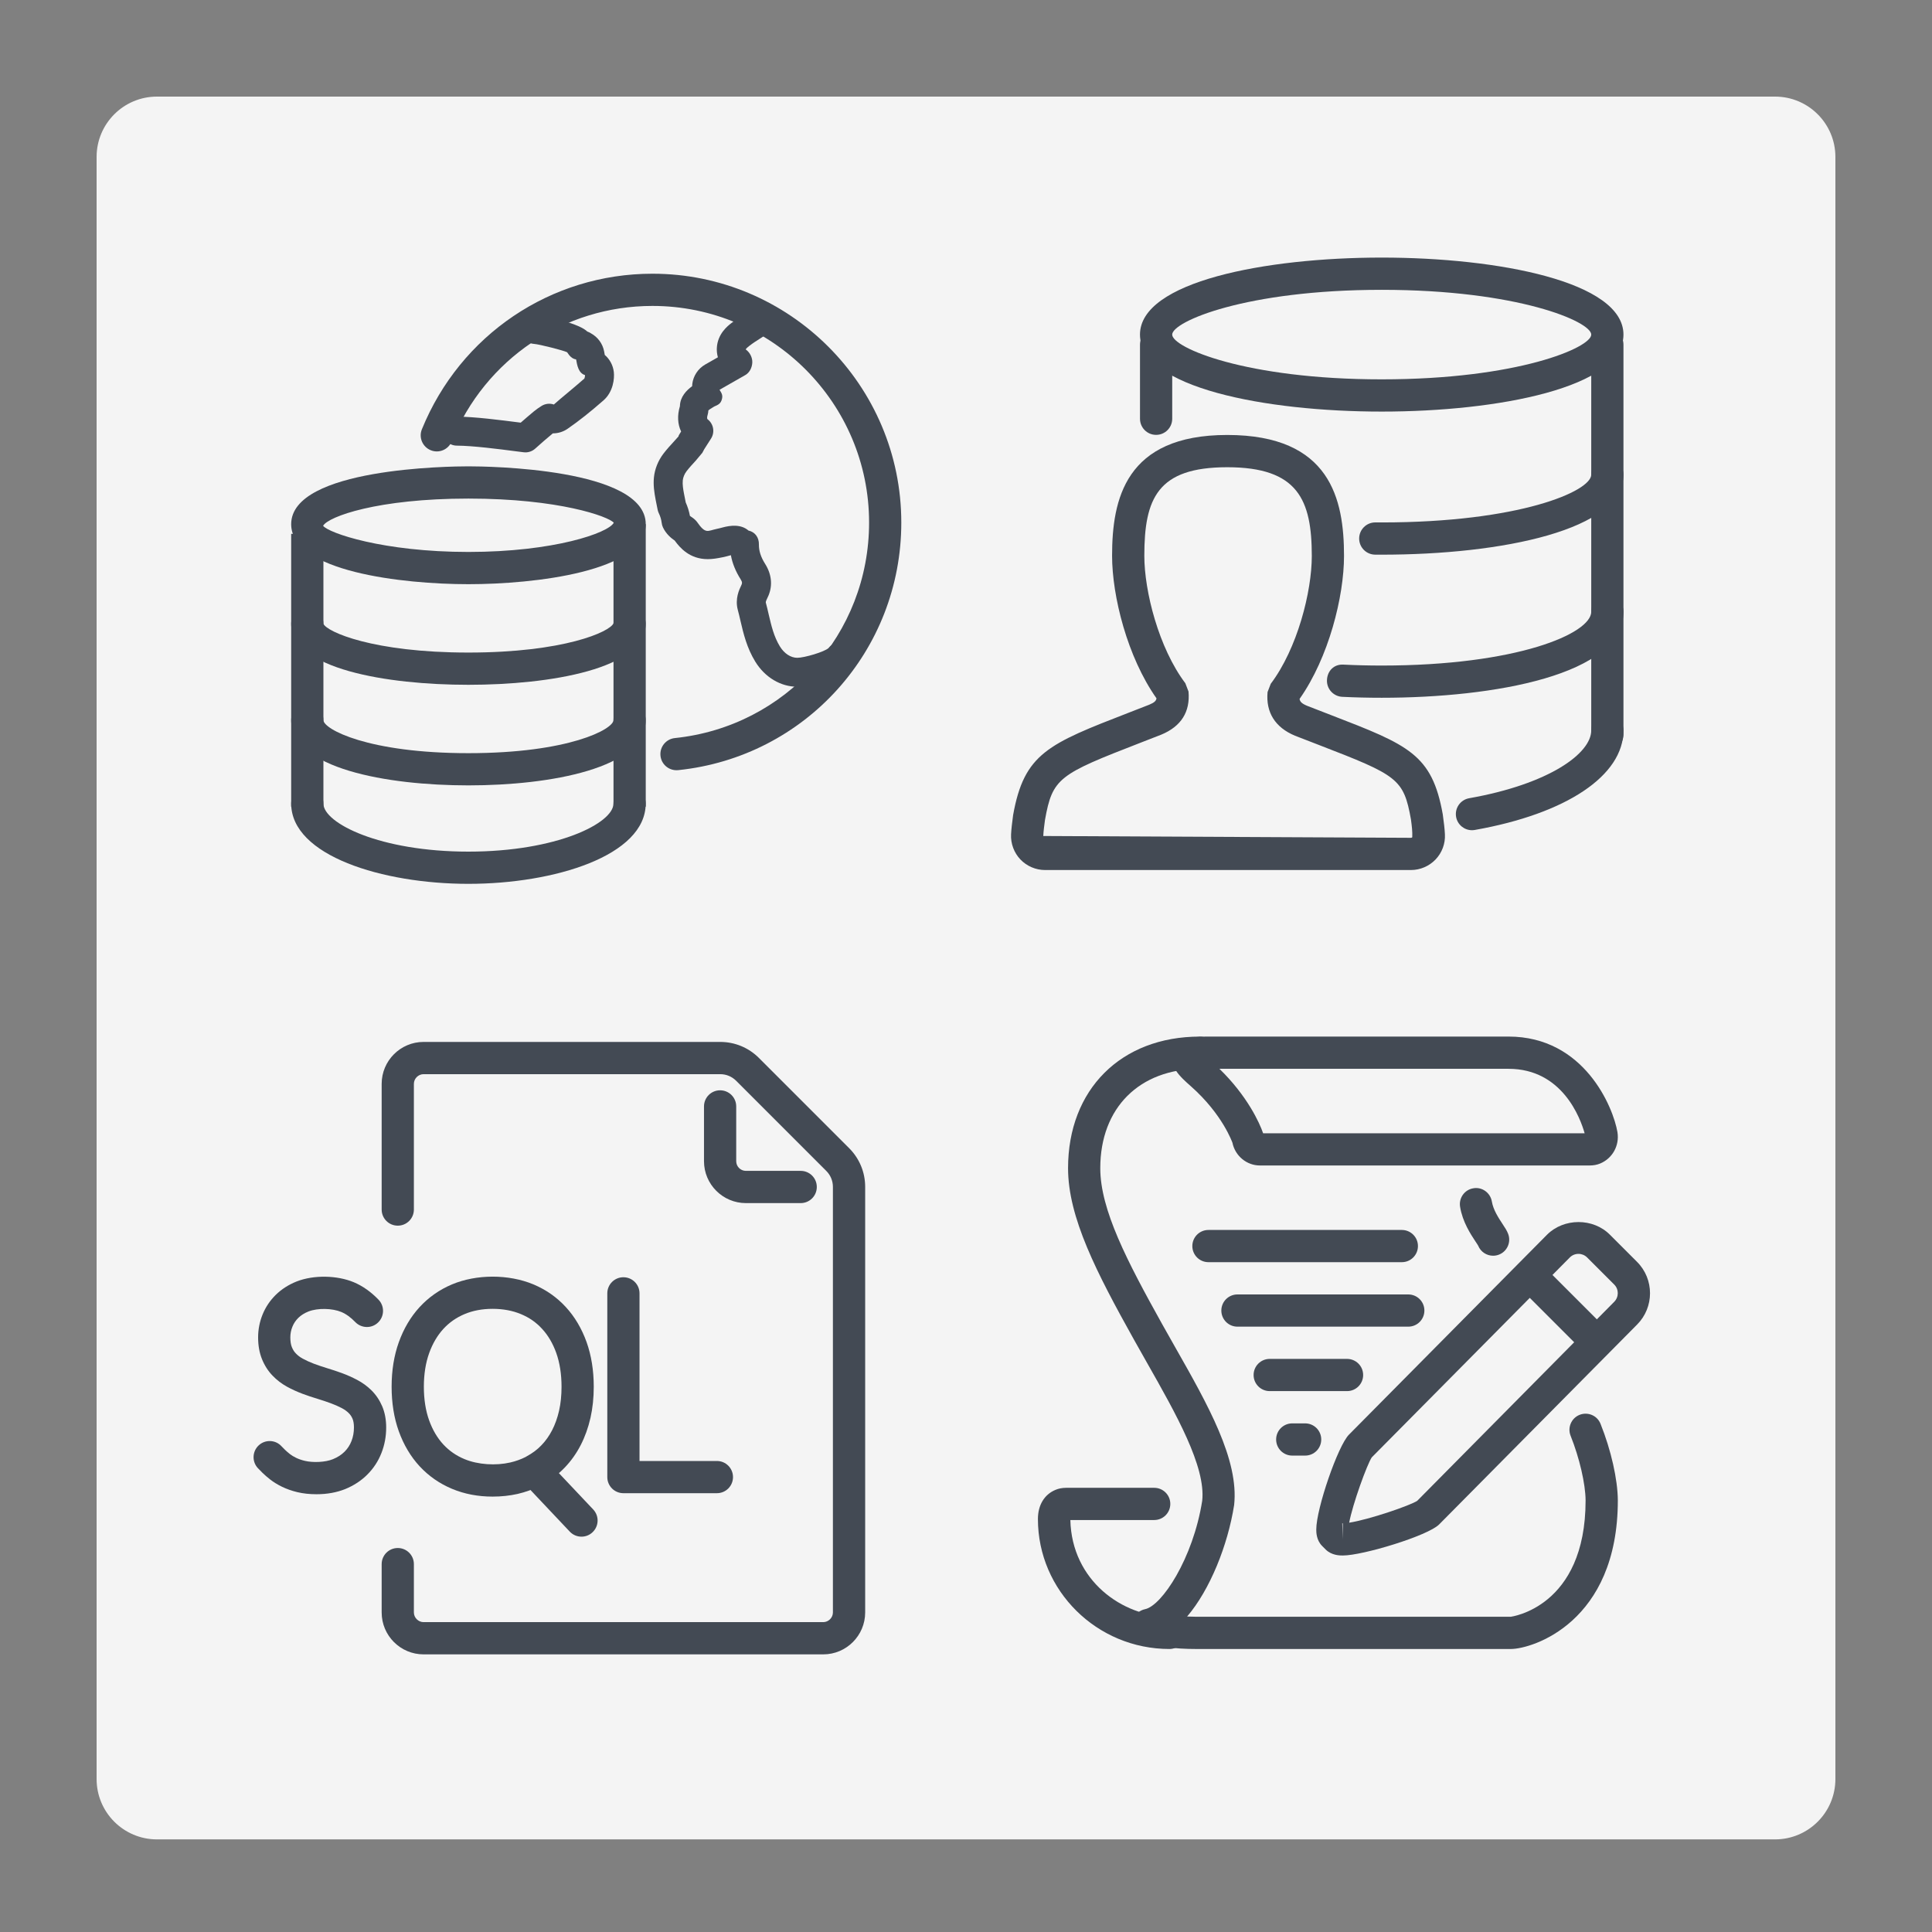 <?xml version="1.0" encoding="utf-8"?>
<!-- Generator: Adobe Illustrator 18.0.0, SVG Export Plug-In . SVG Version: 6.00 Build 0)  -->
<!DOCTYPE svg PUBLIC "-//W3C//DTD SVG 1.1//EN" "http://www.w3.org/Graphics/SVG/1.1/DTD/svg11.dtd">
<svg version="1.1" id="Layer_1" xmlns="http://www.w3.org/2000/svg" xmlns:xlink="http://www.w3.org/1999/xlink" x="0px" y="0px"
	 viewBox="0 0 80 80" enable-background="new 0 0 80 80" xml:space="preserve">
<rect x="0" y="0" width="80" height="80" fill="#808080" stroke="none"/>
<path fill="#F4F4F4" d="M73.5,76.165h-67c-1.381,0-2.5-1.119-2.5-2.5V6.5C4,5.119,5.119,4,6.5,4h67C74.881,4,76,5.119,76,6.5v67.165
	C76,75.045,74.881,76.165,73.5,76.165z"/>
<g>
	<g id="icon_4_">
		<g>
			<path fill="#434A54" d="M19.396,24.19c-2.726,0-7.339-0.523-7.339-2.484c0-2.329,6.587-2.396,7.339-2.396
				s7.343,0.067,7.343,2.396C26.739,23.667,22.123,24.19,19.396,24.19z M19.396,20.645c-3.763,0-5.806,0.746-6.017,1.127
				c0.22,0.296,2.479,1.083,6.017,1.083c3.54,0,5.8-0.787,6.019-1.21C25.205,21.392,23.161,20.645,19.396,20.645z"/>
			<path fill="#434A54" d="M19.396,28.356c-3.386,0-7.339-0.662-7.339-2.529c0-0.369,0.298-0.667,0.667-0.667
				c0.369,0,0.667,0.298,0.667,0.667c0.134,0.335,2.058,1.194,6.004,1.194c3.948,0,5.874-0.859,6.011-1.217
				c0-0.368,0.297-0.656,0.666-0.656c0.368,0,0.665,0.31,0.665,0.679C26.739,27.694,22.783,28.356,19.396,28.356z"/>
			<path fill="#434A54" d="M19.396,32.521c-3.386,0-7.339-0.708-7.339-2.705c0-0.369,0.298-0.667,0.667-0.667
				c0.369,0,0.667,0.298,0.667,0.667c0,0.377,1.846,1.371,6.004,1.371c4.161,0,6.008-0.993,6.008-1.371
				c0-0.369,0.298-0.667,0.667-0.667c0.369,0,0.667,0.298,0.667,0.667C26.739,31.812,22.783,32.521,19.396,32.521z"/>
			<path fill="#434A54" d="M19.396,36.598c-3.558,0-7.339-1.166-7.339-3.326c0-0.369,0.298-0.667,0.667-0.667
				c0.369,0,0.667,0.298,0.667,0.667c0,0.812,2.339,1.992,6.004,1.992c3.668,0,6.008-1.18,6.008-1.992
				c0-0.369,0.298-0.667,0.667-0.667c0.369,0,0.667,0.298,0.667,0.667C26.739,35.432,22.955,36.598,19.396,36.598z"/>
			<rect x="12.057" y="22.105" fill="#434A54" width="1.335" height="11.3"/>
			<rect x="25.404" y="21.706" fill="#434A54" width="1.335" height="11.698"/>
		</g>
		<path fill="#434A54" d="M28.012,31.893c-0.338,0-0.628-0.255-0.663-0.598c-0.038-0.367,0.229-0.695,0.595-0.733
			c4.585-0.475,8.043-4.311,8.043-8.923c0-4.946-4.024-8.971-8.971-8.971c-3.661,0-6.923,2.201-8.311,5.609
			c-0.139,0.341-0.529,0.506-0.869,0.366c-0.341-0.139-0.506-0.528-0.366-0.869c1.593-3.912,5.34-6.44,9.546-6.44
			c5.682,0,10.305,4.623,10.305,10.305c0,5.298-3.972,9.705-9.239,10.251C28.058,31.892,28.035,31.893,28.012,31.893z"/>
		<g>
			<path fill="#434A54" d="M33.016,28.437c-0.689,0-1.34-0.388-1.741-1.039c-0.353-0.575-0.492-1.169-0.614-1.692
				c-0.036-0.156-0.069-0.3-0.108-0.443c-0.128-0.469,0.057-0.85,0.145-1.033c0.03-0.066,0.05-0.116-0.028-0.24
				c-0.211-0.334-0.345-0.665-0.406-1.001c-0.014,0.004-0.028,0.008-0.042,0.012c-0.097,0.027-0.197,0.053-0.302,0.074
				c-0.224,0.046-0.416,0.078-0.614,0.078c-0.749,0-1.152-0.471-1.368-0.769c-0.141-0.097-0.352-0.265-0.485-0.543
				c-0.028-0.06-0.047-0.124-0.054-0.19c-0.016-0.135-0.056-0.27-0.12-0.402c-0.021-0.043-0.036-0.089-0.046-0.135l-0.081-0.403
				c-0.063-0.33-0.106-0.626-0.074-0.946c0.035-0.345,0.174-0.692,0.393-0.979c0.137-0.18,0.284-0.341,0.428-0.497l0.207-0.23
				c-0.027,0.019-0.002-0.034,0.042-0.102l0.056-0.089c-0.145-0.3-0.166-0.663-0.05-1.05c0.007-0.391,0.278-0.661,0.506-0.826
				c0.001-0.032,0.003-0.065,0.007-0.097c0.04-0.331,0.239-0.632,0.532-0.8l0.527-0.3c-0.042-0.15-0.048-0.283-0.044-0.377
				c0.027-0.594,0.449-0.921,0.608-1.043c0.179-0.138,0.346-0.247,0.523-0.36l0.2-0.13c0.278-0.182,0.65-0.106,0.832,0.17
				c0.183,0.277,0.107,0.65-0.17,0.832l-0.209,0.136c-0.152,0.097-0.291,0.185-0.427,0.291c-0.057,0.044-0.156,0.121-0.158,0.157
				c0.168,0.118,0.28,0.336,0.27,0.542c-0.01,0.206-0.109,0.414-0.287,0.516l-1.07,0.611c0.096,0.149,0.145,0.239,0.093,0.409
				c-0.051,0.169-0.152,0.215-0.314,0.285c-0.121,0.074-0.219,0.132-0.242,0.165c-0.002,0.053-0.008,0.102-0.023,0.152
				c-0.053,0.175-0.018,0.201-0.007,0.211c0.248,0.19,0.309,0.54,0.138,0.804l-0.276,0.432c-0.003,0.007-0.076,0.143-0.08,0.15
				l-0.272,0.325c-0.148,0.161-0.271,0.294-0.385,0.443c-0.082,0.108-0.141,0.25-0.153,0.371c-0.018,0.177,0.016,0.374,0.048,0.546
				l0.073,0.37c0.081,0.181,0.139,0.368,0.174,0.557c0.025,0.022,0.059,0.043,0.08,0.057c0.065,0.042,0.166,0.127,0.21,0.19
				c0.365,0.525,0.435,0.374,0.822,0.293c0.081-0.016,0.154-0.036,0.226-0.055c0.345-0.096,0.781-0.143,1.087,0.124
				c0.279,0.061,0.437,0.292,0.432,0.577c-0.004,0.263,0.078,0.519,0.259,0.806c0.265,0.42,0.314,0.883,0.139,1.305
				c-0.073,0.155-0.123,0.258-0.113,0.293c0.043,0.158,0.08,0.317,0.119,0.487c0.111,0.475,0.216,0.926,0.467,1.334
				c0.181,0.293,0.448,0.467,0.718,0.467c0.292,0,1.127-0.246,1.295-0.405c0.202-0.264,0.573-0.304,0.836-0.102
				c0.263,0.203,0.306,0.587,0.103,0.849C34.794,28.168,33.382,28.437,33.016,28.437z"/>
			<path fill="#434A54" d="M21.757,18.732c-0.025,0-0.05-0.002-0.075-0.005l-0.318-0.04c-0.712-0.093-1.789-0.231-2.446-0.234
				c-0.332-0.001-0.6-0.272-0.598-0.603c0.001-0.33,0.27-0.598,0.601-0.598c0.001,0,0.001,0,0.003,0
				c0.731,0.003,1.808,0.143,2.595,0.244l0.043,0.005c0.189-0.167,0.375-0.324,0.547-0.468c0.093-0.077,0.196-0.149,0.312-0.222
				c0.154-0.097,0.341-0.12,0.513-0.061c0.317-0.283,0.755-0.63,1.264-1.075c0.011-0.017,0.028-0.096,0.026-0.143
				c-0.268-0.08-0.324-0.396-0.369-0.65c-0.171-0.023-0.278-0.152-0.373-0.297c-0.149-0.074-1.139-0.328-1.371-0.345
				c-0.323-0.023-0.583-0.298-0.57-0.622c0.012-0.323,0.263-0.579,0.586-0.579c0.292,0,1.736,0.319,2.138,0.643
				c0.018,0.014,0.035,0.029,0.051,0.044c0.051,0.02,0.1,0.044,0.147,0.072c0.289,0.158,0.491,0.428,0.553,0.754
				c0.011,0.063,0.02,0.109,0.026,0.145c0.207,0.176,0.342,0.428,0.375,0.706c0.031,0.27-0.023,0.821-0.428,1.176
				c-0.544,0.476-1.015,0.85-1.486,1.176c-0.181,0.125-0.395,0.19-0.611,0.19c-0.005,0.004-0.01,0.008-0.015,0.012
				c-0.222,0.185-0.468,0.395-0.716,0.62C22.05,18.677,21.906,18.732,21.757,18.732z"/>
		</g>
	</g>
</g>
<g>
	<g id="icon_5_">
		<path fill="#434A54" d="M57.214,17.043c-4.821,0-10.01-0.998-10.01-3.188c0-2.191,5.189-3.189,10.01-3.189
			s10.01,0.998,10.01,3.189C67.225,16.046,62.036,17.043,57.214,17.043z M57.214,12.001c-5.636,0-8.676,1.316-8.676,1.854
			c0,0.538,3.04,1.853,8.676,1.853s8.676-1.316,8.676-1.853C65.89,13.317,62.85,12.001,57.214,12.001z"/>
		<path fill="#434A54" d="M57.214,22.968l-0.272-0.001c-0.369-0.003-0.665-0.304-0.662-0.673c0.003-0.366,0.301-0.662,0.667-0.662
			c0.001,0,0.003,0,0.005,0l0.262,0.001c5.696,0,8.676-1.289,8.676-1.98c0-0.369,0.298-0.667,0.667-0.667
			c0.369,0,0.667,0.298,0.667,0.667C67.225,21.943,62.197,22.968,57.214,22.968z"/>
		<path fill="#434A54" d="M57.214,28.893c-0.558,0-1.104-0.013-1.634-0.039c-0.368-0.018-0.652-0.331-0.633-0.699
			c0.017-0.368,0.284-0.665,0.699-0.634c0.51,0.025,1.035,0.038,1.569,0.038c5.586,0,8.676-1.32,8.676-2.232
			c0-0.369,0.298-0.667,0.667-0.667c0.369,0,0.667,0.298,0.667,0.667C67.225,27.959,61.832,28.893,57.214,28.893z"/>
		<path fill="#434A54" d="M60.95,34.377c-0.317,0-0.598-0.227-0.656-0.551c-0.064-0.362,0.177-0.709,0.541-0.773
			c3.318-0.587,5.055-1.858,5.055-2.81c0-0.369,0.298-0.667,0.667-0.667c0.369,0,0.667,0.298,0.667,0.667
			c0,1.872-2.359,3.452-6.157,4.124C61.028,34.374,60.989,34.377,60.95,34.377z"/>
		<path fill="#434A54" d="M47.872,18.007c-0.369,0-0.667-0.298-0.667-0.667v-3.07c0-0.369,0.298-0.667,0.667-0.667
			s0.667,0.298,0.667,0.667v3.07C48.539,17.709,48.24,18.007,47.872,18.007z"/>
		<path fill="#434A54" d="M66.557,31.088c-0.369,0-0.667-0.298-0.667-0.667V14.27c0-0.369,0.298-0.667,0.667-0.667
			c0.369,0,0.667,0.298,0.667,0.667v16.15C67.225,30.789,66.926,31.088,66.557,31.088z"/>
		<path fill="#434A54" d="M58.424,36.026h-15.15c-0.384,0-0.755-0.159-1.021-0.437c-0.264-0.278-0.405-0.656-0.387-1.039
			c0.012-0.234,0.043-0.48,0.085-0.8c0.457-2.559,1.462-2.949,4.792-4.241l0.845-0.329c0.218-0.091,0.284-0.162,0.3-0.263
			c-1.208-1.711-1.839-4.235-1.839-5.903c0-2.329,0.542-5.003,4.768-5.003c4.286,0,4.836,2.677,4.836,5.01
			c0,1.674-0.631,4.205-1.84,5.919c0.016,0.113,0.085,0.191,0.31,0.285l0.985,0.382c3.217,1.243,4.188,1.618,4.634,4.114
			c0.048,0.349,0.078,0.596,0.089,0.83c0.02,0.381-0.121,0.759-0.386,1.037C59.18,35.866,58.808,36.026,58.424,36.026z
			 M50.817,19.347c-2.886,0-3.433,1.289-3.433,3.668c0,1.467,0.596,3.815,1.698,5.276l0.132,0.344
			c0.074,0.842-0.305,1.442-1.125,1.784l-0.863,0.336c-3.379,1.311-3.643,1.451-3.956,3.201c-0.033,0.248-0.061,0.46-0.07,0.661
			l15.224,0.075c0.021,0,0.039-0.008,0.055-0.023c0.009-0.252-0.018-0.464-0.055-0.74c-0.302-1.688-0.557-1.824-3.797-3.076
			l-1.005-0.389c-0.822-0.343-1.211-0.966-1.135-1.808l0.132-0.342c1.104-1.462,1.7-3.818,1.7-5.291
			C54.318,20.694,53.745,19.347,50.817,19.347z"/>
	</g>
</g>
<g>
	<g id="icon_1_">
		<path fill="#434A54" d="M34.089,68.504h-16.55c-0.957,0-1.735-0.778-1.735-1.735v-2.002c0-0.369,0.298-0.667,0.667-0.667
			c0.369,0,0.667,0.298,0.667,0.667v2.002c0,0.216,0.184,0.4,0.401,0.4h16.55c0.217,0,0.4-0.184,0.4-0.4V49.147
			c0-0.249-0.097-0.484-0.274-0.661l-3.732-3.733c-0.177-0.177-0.411-0.274-0.661-0.274H17.539c-0.217,0-0.401,0.183-0.401,0.4
			v5.206c0,0.369-0.298,0.667-0.667,0.667c-0.369,0-0.667-0.298-0.667-0.667v-5.206c0-0.957,0.779-1.735,1.735-1.735h12.283
			c0.606,0,1.176,0.236,1.605,0.665l3.733,3.733c0.429,0.43,0.665,1,0.665,1.605v17.622C35.824,67.725,35.046,68.504,34.089,68.504z
			"/>
		<path fill="#434A54" d="M33.155,49.818h-2.269c-0.957,0-1.735-0.778-1.735-1.735v-2.269c0-0.369,0.298-0.667,0.667-0.667
			c0.369,0,0.667,0.298,0.667,0.667v2.269c0,0.22,0.18,0.4,0.401,0.4h2.269c0.369,0,0.667,0.298,0.667,0.667
			C33.822,49.519,33.524,49.818,33.155,49.818z"/>
		<path fill="#434A54" d="M13.105,61.873c-0.287,0-0.553-0.029-0.793-0.086c-0.233-0.056-0.445-0.132-0.634-0.223
			c-0.186-0.091-0.351-0.192-0.49-0.301c-0.123-0.095-0.227-0.188-0.315-0.272c-0.084-0.082-0.151-0.15-0.199-0.203
			c-0.248-0.271-0.229-0.693,0.042-0.942c0.272-0.249,0.695-0.231,0.943,0.043l0.144,0.146c0.057,0.056,0.126,0.115,0.207,0.179
			c0.066,0.051,0.15,0.102,0.25,0.151c0.104,0.05,0.226,0.093,0.364,0.126c0.33,0.078,0.842,0.063,1.163-0.07
			c0.196-0.08,0.351-0.181,0.48-0.309c0.126-0.126,0.22-0.27,0.286-0.438c0.069-0.177,0.103-0.362,0.103-0.566
			c0-0.147-0.02-0.269-0.058-0.36c-0.04-0.093-0.091-0.169-0.156-0.233c-0.081-0.081-0.175-0.147-0.285-0.206
			c-0.143-0.076-0.297-0.143-0.46-0.203c-0.18-0.066-0.363-0.128-0.55-0.184c-0.213-0.064-0.422-0.134-0.628-0.211
			c-0.226-0.086-0.435-0.181-0.63-0.288c-0.227-0.125-0.43-0.28-0.603-0.461c-0.184-0.19-0.332-0.421-0.438-0.684
			c-0.106-0.261-0.16-0.563-0.16-0.899c0-0.33,0.063-0.65,0.186-0.951c0.124-0.305,0.309-0.58,0.547-0.813
			c0.24-0.235,0.53-0.42,0.864-0.553c0.713-0.278,1.678-0.255,2.366,0.033c0.368,0.155,0.712,0.399,1.024,0.723
			c0.255,0.266,0.246,0.69-0.02,0.944c-0.265,0.257-0.688,0.246-0.944-0.018c-0.186-0.194-0.381-0.335-0.579-0.418
			c-0.371-0.155-0.974-0.171-1.357-0.021c-0.167,0.066-0.31,0.155-0.422,0.265c-0.107,0.106-0.188,0.224-0.244,0.364
			c-0.059,0.143-0.087,0.289-0.087,0.447c0,0.163,0.021,0.296,0.062,0.398c0.044,0.107,0.096,0.192,0.164,0.261
			c0.082,0.086,0.174,0.156,0.283,0.216c0.143,0.078,0.295,0.147,0.457,0.209c0.175,0.065,0.357,0.128,0.543,0.184
			c0.212,0.064,0.42,0.133,0.624,0.207c0.221,0.081,0.428,0.175,0.622,0.276c0.225,0.117,0.428,0.265,0.601,0.435
			c0.188,0.185,0.338,0.408,0.447,0.661c0.11,0.259,0.166,0.555,0.166,0.884c0,0.369-0.066,0.723-0.196,1.053
			c-0.132,0.338-0.329,0.639-0.585,0.894c-0.252,0.253-0.56,0.454-0.915,0.6C13.946,61.799,13.545,61.873,13.105,61.873z"/>
		<path fill="#434A54" d="M20.397,61.971c-0.605,0-1.17-0.108-1.68-0.322c-0.513-0.214-0.965-0.528-1.341-0.933
			c-0.37-0.4-0.66-0.888-0.862-1.448c-0.197-0.547-0.298-1.169-0.298-1.846c0-0.674,0.1-1.294,0.298-1.843
			c0.2-0.56,0.489-1.049,0.858-1.452c0.375-0.408,0.826-0.725,1.342-0.942c1.017-0.428,2.342-0.429,3.367-0.004
			c0.522,0.218,0.975,0.534,1.348,0.941c0.368,0.399,0.658,0.888,0.86,1.451c0.197,0.551,0.297,1.174,0.297,1.85
			c0,0.456-0.046,0.89-0.136,1.289c-0.093,0.407-0.229,0.785-0.403,1.124c-0.179,0.348-0.402,0.661-0.661,0.931
			c-0.257,0.269-0.556,0.499-0.886,0.686c-0.005,0.003-0.124,0.065-0.13,0.068c-0.295,0.151-0.609,0.263-0.94,0.34
			C21.107,61.933,20.759,61.971,20.397,61.971z M20.397,54.196c-0.428,0-0.819,0.073-1.163,0.219
			c-0.343,0.145-0.63,0.345-0.877,0.614c-0.248,0.271-0.445,0.607-0.586,1c-0.146,0.405-0.22,0.875-0.22,1.393
			c0,0.523,0.074,0.991,0.219,1.393c0.141,0.392,0.338,0.726,0.585,0.995c0.248,0.267,0.534,0.465,0.875,0.607
			c0.561,0.236,1.307,0.278,1.9,0.141c0.225-0.052,0.437-0.128,0.627-0.224c0.308-0.169,0.497-0.315,0.666-0.493
			c0.171-0.177,0.318-0.386,0.439-0.619c0.123-0.239,0.22-0.51,0.288-0.807c0.068-0.301,0.102-0.635,0.102-0.993
			c0-0.523-0.074-0.993-0.219-1.4c-0.141-0.394-0.338-0.729-0.586-0.997c-0.246-0.269-0.532-0.468-0.878-0.611
			C21.223,54.269,20.827,54.196,20.397,54.196z"/>
		<path fill="#434A54" d="M24.078,63.63c-0.177,0-0.354-0.07-0.485-0.209l-1.818-1.925c-0.254-0.269-0.241-0.691,0.027-0.944
			c0.268-0.255,0.691-0.24,0.943,0.026l1.818,1.925c0.254,0.269,0.241,0.691-0.027,0.944C24.407,63.57,24.243,63.63,24.078,63.63z"
			/>
		<path fill="#434A54" d="M29.685,61.83h-3.871c-0.369,0-0.667-0.298-0.667-0.667v-7.608c0-0.369,0.298-0.667,0.667-0.667
			s0.667,0.298,0.667,0.667v6.941h3.204c0.369,0,0.667,0.298,0.667,0.667S30.054,61.83,29.685,61.83z"/>
	</g>
</g>
<g>
	<g id="icon_2_">
		<path fill="#434A54" d="M65.823,48.26H52.171c-0.549,0-1.028-0.396-1.139-0.944l0,0c-0.004,0-0.396-1.165-1.722-2.338
			c-0.428-0.377-0.959-0.847-0.733-1.446c0.232-0.61,0.987-0.61,1.538-0.61h12.349c3.139,0,4.338,2.931,4.511,3.958
			c0.09,0.555-0.206,1.088-0.719,1.3C66.128,48.233,65.981,48.26,65.823,48.26z M65.823,46.926v0.667V46.926L65.823,46.926
			L65.823,46.926z M52.303,46.926h13.313c-0.173-0.615-0.918-2.669-3.152-2.669H50.494C51.645,45.375,52.158,46.498,52.303,46.926z"
			/>
		<path fill="#434A54" d="M61.826,51.997c-0.265,0-0.514-0.158-0.618-0.416c-0.023-0.044-0.064-0.1-0.108-0.168
			c-0.202-0.306-0.54-0.817-0.641-1.443c-0.06-0.364,0.186-0.708,0.55-0.766c0.358-0.065,0.706,0.186,0.766,0.55
			c0.057,0.345,0.278,0.679,0.438,0.923c0.104,0.156,0.185,0.28,0.237,0.417c0.13,0.345-0.043,0.73-0.388,0.86
			C61.984,51.983,61.904,51.997,61.826,51.997z"/>
		<path fill="#434A54" d="M62.562,68.281h-13.05c-0.723,0-2.003-0.07-2.445-0.537c-0.167-0.176-0.224-0.429-0.151-0.66
			c0.072-0.231,0.265-0.404,0.501-0.452c0.69-0.143,1.985-2.091,2.364-4.489c0.154-1.416-1.087-3.6-2.286-5.714l-0.538-0.954
			c-1.547-2.775-2.731-5.061-2.731-7.102c0-3.26,2.194-5.45,5.457-5.45c0.369,0,0.667,0.298,0.667,0.667
			c0,0.369-0.298,0.667-0.667,0.667c-2.504,0-4.123,1.616-4.123,4.116c0,1.721,1.111,3.849,2.561,6.453l0.533,0.945
			c1.365,2.403,2.652,4.674,2.449,6.548c-0.263,1.668-0.998,3.505-1.947,4.618c0.121,0.005,0.242,0.009,0.356,0.009h13.05
			c-0.01-0.001,3.094-0.375,3.094-4.819c-0.005-0.683-0.254-1.76-0.62-2.673c-0.137-0.343,0.029-0.731,0.37-0.868
			c0.343-0.136,0.731,0.027,0.868,0.37c0.437,1.088,0.71,2.301,0.717,3.166C66.991,67.186,63.441,68.281,62.562,68.281z"/>
		<path fill="#434A54" d="M48.423,68.281c-3.002,0-5.445-2.414-5.445-5.381c0-0.576,0.265-1.017,0.727-1.208
			c0.132-0.056,0.28-0.085,0.448-0.085h3.64c0.369,0,0.667,0.298,0.667,0.667s-0.298,0.667-0.667,0.667h-3.472
			c0.057,2.505,2.156,4.004,4.102,4.004c0.369,0,0.667,0.298,0.667,0.667S48.792,68.281,48.423,68.281z"/>
		<path fill="#434A54" d="M58.047,52.264h-8.008c-0.369,0-0.667-0.298-0.667-0.667s0.298-0.667,0.667-0.667h8.008
			c0.369,0,0.667,0.298,0.667,0.667S58.416,52.264,58.047,52.264z"/>
		<path fill="#434A54" d="M58.314,54.934h-7.074c-0.369,0-0.667-0.298-0.667-0.667s0.298-0.667,0.667-0.667h7.074
			c0.369,0,0.667,0.298,0.667,0.667S58.683,54.934,58.314,54.934z"/>
		<path fill="#434A54" d="M55.778,57.603h-3.202c-0.369,0-0.667-0.298-0.667-0.667s0.298-0.667,0.667-0.667h3.202
			c0.369,0,0.667,0.298,0.667,0.667S56.147,57.603,55.778,57.603z"/>
		<path fill="#434A54" d="M54.043,60.273h-0.534c-0.369,0-0.667-0.298-0.667-0.667s0.298-0.667,0.667-0.667h0.534
			c0.369,0,0.667,0.298,0.667,0.667S54.412,60.273,54.043,60.273z"/>
		<path fill="#434A54" d="M55.601,64.41c-0.113,0-0.46,0-0.71-0.25l-0.142-0.143c-0.245-0.244-0.245-0.575-0.245-0.684
			c-0.001-0.864,0.898-3.472,1.354-3.928l8.2-8.277c0.699-0.7,1.91-0.7,2.603-0.003l1.125,1.125c0.717,0.717,0.717,1.883,0,2.6
			l-8.198,8.277C59.117,63.594,56.436,64.41,55.601,64.41z M55.579,63.075l0.022,0.667v-0.663
			C55.586,63.076,55.579,63.075,55.579,63.075z M65.361,51.92c-0.136,0-0.262,0.052-0.357,0.147l-8.2,8.277
			c-0.192,0.278-0.796,1.941-0.937,2.707c0.833-0.129,2.54-0.717,2.818-0.906l8.154-8.238c0.199-0.199,0.199-0.519,0.003-0.716
			l-1.125-1.125C65.621,51.972,65.495,51.92,65.361,51.92z"/>
		
			<rect x="62.747" y="53.52" transform="matrix(0.707 0.707 -0.707 0.707 57.273 -29.895)" fill="#434A54" width="3.952" height="1.335"/>
	</g>
</g>
</svg>
